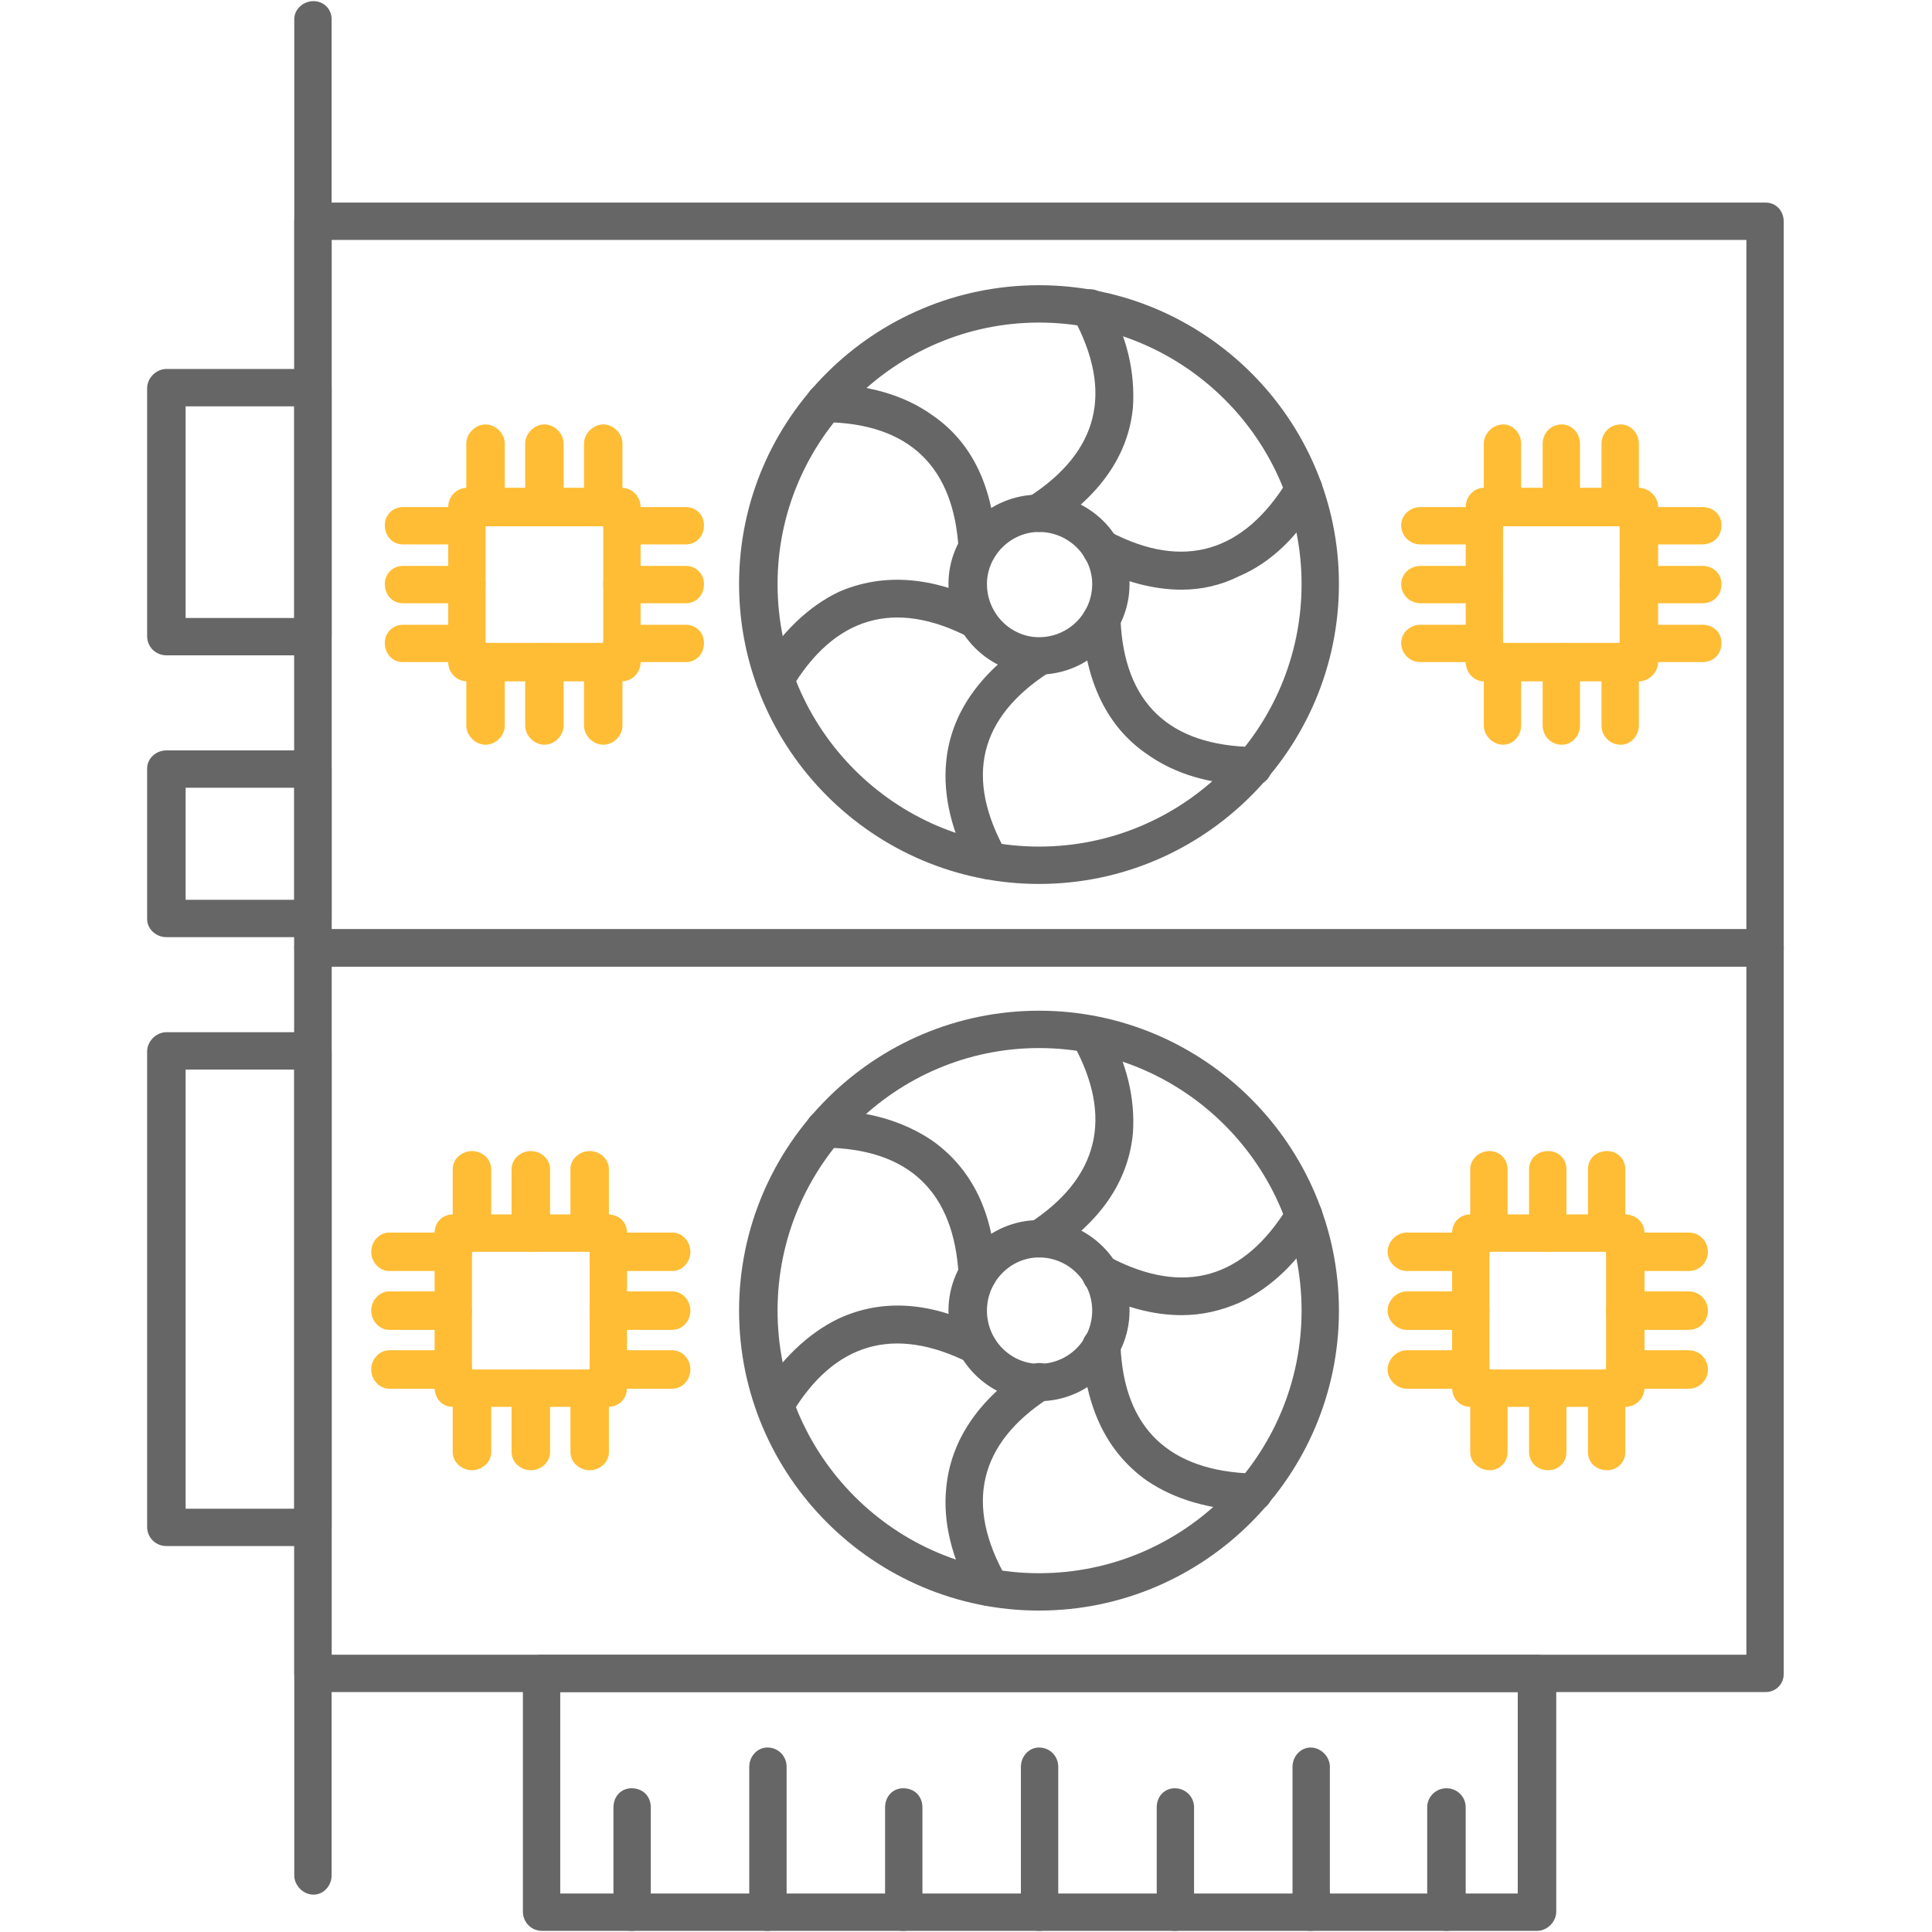 <svg xmlns="http://www.w3.org/2000/svg" version="1.1" xmlns:xlink="http://www.w3.org/1999/xlink" width="512" height="512" x="0" y="0" viewBox="0 0 1707 1707" style="enable-background:new 0 0 512 512" xml:space="preserve" fill-rule="evenodd" class=""><g><path fill="#666666" d="M277 579H147c-9 0-17-7-17-17V343c0-9 8-17 17-17h130c9 0 16 8 16 17v219c0 10-7 17-16 17zm-113-33h96V359h-96zM277 1366H147c-9 0-17-7-17-17V929c0-9 8-17 17-17h130c9 0 16 8 16 17v420c0 10-7 17-16 17zm-113-33h96V945h-96zM277 828H147c-9 0-17-7-17-16V679c0-9 8-16 17-16h130c9 0 16 7 16 16v133c0 9-7 16-16 16zm-113-33h96v-99h-96z" opacity="1" data-original="#666666"></path><path fill="#666666" d="M277 1674c-9 0-17-8-17-17V17c0-9 8-16 17-16s16 7 16 16v1640c0 9-7 17-16 17z" opacity="1" data-original="#666666"></path><path fill="#666666" d="M1560 854H277c-9 0-17-8-17-17V196c0-10 8-17 17-17h1283c9 0 16 7 16 17v641c0 9-7 17-16 17zM293 821h1250V212H293zM1358 1706H479c-10 0-17-8-17-17v-210c0-10 7-17 17-17h879c9 0 17 7 17 17v210c0 9-8 17-17 17zm-863-33h846v-178H495z" opacity="1" data-original="#666666"></path><path fill="#666666" d="M558 1706c-9 0-16-8-16-17v-92c0-10 7-17 16-17 10 0 17 7 17 17v92c0 9-7 17-17 17zM678 1706c-9 0-16-8-16-17v-128c0-9 7-17 16-17 10 0 17 8 17 17v128c0 9-7 17-17 17zM798 1706c-9 0-16-8-16-17v-92c0-10 7-17 16-17 10 0 17 7 17 17v92c0 9-7 17-17 17zM918 1706c-9 0-16-8-16-17v-128c0-9 7-17 16-17 10 0 17 8 17 17v128c0 9-7 17-17 17zM1038 1706c-9 0-16-8-16-17v-92c0-10 7-17 16-17s17 7 17 17v92c0 9-8 17-17 17zM1158 1706c-9 0-16-8-16-17v-128c0-9 7-17 16-17s17 8 17 17v128c0 9-8 17-17 17zM1278 1706c-9 0-17-8-17-17v-92c0-10 8-17 17-17s17 7 17 17v92c0 9-8 17-17 17zM918 1423c-146 0-265-119-265-265s119-265 265-265 265 119 265 265-119 265-265 265zm0-497c-127 0-231 104-231 232s104 232 231 232c128 0 232-104 232-232s-104-232-232-232z" opacity="1" data-original="#666666"></path><path fill="#666666" d="M918 1111c-5 0-11-2-14-7-5-8-2-18 5-23 62-40 75-94 39-159-4-8-1-18 7-23 8-4 18-1 22 7 19 33 26 65 24 95-4 43-29 79-74 108-2 1-6 2-9 2z" opacity="1" data-original="#666666"></path><path fill="#666666" d="M918 1238c-44 0-80-36-80-80s36-80 80-80 80 36 80 80-36 80-80 80zm0-127c-25 0-46 21-46 47s21 47 46 47c26 0 47-21 47-47s-21-47-47-47z" opacity="1" data-original="#666666"></path><path fill="#666666" d="M1044 1162c-25 0-51-7-79-21-8-4-11-14-7-22s14-12 23-8c65 34 118 19 157-45 4-8 15-11 23-6 7 5 10 15 5 23-19 32-43 55-71 68-16 7-33 11-51 11zM1108 1335h-1c-38-1-69-10-94-27-35-25-54-64-57-118 0-9 7-17 16-17 9-1 17 7 18 16 3 73 43 111 118 113 9 0 17 8 16 17 0 9-7 16-16 16zM874 1419c-6 0-12-3-15-9-18-33-26-65-23-95 4-43 29-79 73-108 8-5 18-3 23 5s3 18-5 23c-62 40-75 94-38 159 4 8 1 18-7 23-3 1-5 2-8 2zM685 1258c-3 0-6 0-9-2-8-5-10-15-6-23 20-32 44-55 71-68 39-18 83-15 130 10 8 4 12 14 7 22-4 8-14 12-22 7-66-33-119-18-157 46-3 5-9 8-14 8zM864 1143c-9 0-17-7-17-16-4-74-44-112-118-113-10 0-17-8-17-17s8-17 17-16c38 0 70 10 95 27 35 25 54 64 56 117 1 10-6 17-16 18z" opacity="1" data-original="#666666"></path><path fill="#666666" d="M1560 1495H277c-9 0-17-7-17-16V837c0-9 8-16 17-16h1283c9 0 16 7 16 16v642c0 9-7 16-16 16zm-1267-33h1250V854H293zM918 781c-146 0-265-119-265-265s119-264 265-264 265 118 265 264-119 265-265 265zm0-496c-127 0-231 104-231 231 0 128 104 232 231 232 128 0 232-104 232-232 0-127-104-231-232-231z" opacity="1" data-original="#666666"></path><path fill="#666666" d="M918 470c-5 0-11-3-14-8-5-8-2-18 5-23 62-40 75-93 39-159-4-8-1-18 7-22 8-5 18-2 22 6 19 33 26 65 24 96-4 42-29 78-74 107-2 2-6 3-9 3z" opacity="1" data-original="#666666"></path><path fill="#666666" d="M918 596c-44 0-80-36-80-80s36-79 80-79 80 35 80 79-36 80-80 80zm0-126c-25 0-46 21-46 46 0 26 21 47 46 47 26 0 47-21 47-47 0-25-21-46-47-46z" opacity="1" data-original="#666666"></path><path fill="#666666" d="M1044 521c-25 0-51-7-79-21-8-5-11-15-7-23s14-11 23-7c65 34 118 18 157-46 4-8 15-10 23-6 7 5 10 15 5 23-19 33-43 56-71 68-16 8-33 12-51 12zM1108 694h-1c-38-1-69-10-94-28-35-24-54-64-57-117 0-9 7-17 16-18 9 0 17 7 18 16 3 74 43 112 118 113 9 0 17 8 16 17 0 9-7 17-16 17zM874 777c-6 0-12-3-15-8-18-33-26-66-23-96 4-42 29-78 73-107 8-5 18-3 23 5 5 7 3 18-5 23-62 40-75 93-38 159 4 8 1 18-7 22-3 2-5 2-8 2zM685 617c-3 0-6-1-9-3-8-4-10-15-6-22 20-33 44-56 71-69 39-17 83-14 130 10 8 4 12 14 7 23-4 8-14 11-22 7-66-34-119-18-157 46-3 5-9 8-14 8zM864 501c-9 0-17-6-17-15-4-74-44-112-118-113-10-1-17-8-17-17 0-10 8-17 17-17 38 1 70 10 95 28 35 24 54 64 56 117 1 9-6 17-16 17z" opacity="1" data-original="#666666"></path><g fill="#FFBD35"><path d="M1448 602h-137c-9 0-16-8-16-17V448c0-9 7-17 16-17h137c9 0 17 8 17 17v137c0 9-8 17-17 17zm-120-34h103V465h-103z" fill="#FFBD35" opacity="1" data-original="#ffbd35" class=""></path><path d="M1328 465c-9 0-17-8-17-17v-56c0-9 8-17 17-17s16 8 16 17v56c0 9-7 17-16 17zM1380 465c-10 0-17-8-17-17v-56c0-9 7-17 17-17 9 0 16 8 16 17v56c0 9-7 17-16 17zM1432 465c-10 0-17-8-17-17v-56c0-9 7-17 17-17 9 0 16 8 16 17v56c0 9-7 17-16 17z" fill="#FFBD35" opacity="1" data-original="#ffbd35" class=""></path><path d="M1504 481h-56c-9 0-17-7-17-17 0-9 8-16 17-16h56c10 0 17 7 17 16 0 10-7 17-17 17zM1504 533h-56c-9 0-17-7-17-17 0-9 8-16 17-16h56c10 0 17 7 17 16 0 10-7 17-17 17zM1504 585h-56c-9 0-17-7-17-17 0-9 8-16 17-16h56c10 0 17 7 17 16 0 10-7 17-17 17z" fill="#FFBD35" opacity="1" data-original="#ffbd35" class=""></path><path d="M1432 658c-10 0-17-8-17-17v-56c0-9 7-17 17-17 9 0 16 8 16 17v56c0 9-7 17-16 17zM1380 658c-10 0-17-8-17-17v-56c0-9 7-17 17-17 9 0 16 8 16 17v56c0 9-7 17-16 17zM1328 658c-9 0-17-8-17-17v-56c0-9 8-17 17-17s16 8 16 17v56c0 9-7 17-16 17z" fill="#FFBD35" opacity="1" data-original="#ffbd35" class=""></path><path d="M1311 585h-56c-9 0-17-7-17-17 0-9 8-16 17-16h56c9 0 17 7 17 16 0 10-8 17-17 17zM1311 533h-56c-9 0-17-7-17-17 0-9 8-16 17-16h56c9 0 17 7 17 16 0 10-8 17-17 17zM1311 481h-56c-9 0-17-7-17-17 0-9 8-16 17-16h56c9 0 17 7 17 16 0 10-8 17-17 17zM549 602H413c-10 0-17-8-17-17V448c0-9 7-17 17-17h136c10 0 17 8 17 17v137c0 9-7 17-17 17zm-120-34h104V465H429z" fill="#FFBD35" opacity="1" data-original="#ffbd35" class=""></path><path d="M429 465c-9 0-17-8-17-17v-56c0-9 8-17 17-17s17 8 17 17v56c0 9-8 17-17 17zM481 465c-9 0-17-8-17-17v-56c0-9 8-17 17-17s17 8 17 17v56c0 9-8 17-17 17zM533 465c-9 0-17-8-17-17v-56c0-9 8-17 17-17s17 8 17 17v56c0 9-8 17-17 17z" fill="#FFBD35" opacity="1" data-original="#ffbd35" class=""></path><path d="M606 481h-57c-9 0-16-7-16-17 0-9 7-16 16-16h57c9 0 16 7 16 16 0 10-7 17-16 17zM606 533h-57c-9 0-16-7-16-17 0-9 7-16 16-16h57c9 0 16 7 16 16 0 10-7 17-16 17zM606 585h-57c-9 0-16-7-16-17 0-9 7-16 16-16h57c9 0 16 7 16 16 0 10-7 17-16 17z" fill="#FFBD35" opacity="1" data-original="#ffbd35" class=""></path><path d="M533 658c-9 0-17-8-17-17v-56c0-9 8-17 17-17s17 8 17 17v56c0 9-8 17-17 17zM481 658c-9 0-17-8-17-17v-56c0-9 8-17 17-17s17 8 17 17v56c0 9-8 17-17 17zM429 658c-9 0-17-8-17-17v-56c0-9 8-17 17-17s17 8 17 17v56c0 9-8 17-17 17z" fill="#FFBD35" opacity="1" data-original="#ffbd35" class=""></path><path d="M413 585h-57c-9 0-16-7-16-17 0-9 7-16 16-16h57c9 0 16 7 16 16 0 10-7 17-16 17zM413 533h-57c-9 0-16-7-16-17 0-9 7-16 16-16h57c9 0 16 7 16 16 0 10-7 17-16 17zM413 481h-57c-9 0-16-7-16-17 0-9 7-16 16-16h57c9 0 16 7 16 16 0 10-7 17-16 17zM1436 1243h-137c-9 0-16-7-16-17v-137c0-9 7-16 16-16h137c9 0 17 7 17 16v137c0 10-8 17-17 17zm-120-33h103v-104h-103z" fill="#FFBD35" opacity="1" data-original="#ffbd35" class=""></path><path d="M1316 1106c-9 0-17-7-17-17v-56c0-9 8-16 17-16s16 7 16 16v56c0 10-7 17-16 17zM1368 1106c-10 0-17-7-17-17v-56c0-9 7-16 17-16 9 0 16 7 16 16v56c0 10-7 17-16 17zM1420 1106c-10 0-17-7-17-17v-56c0-9 7-16 17-16 9 0 16 7 16 16v56c0 10-7 17-16 17z" fill="#FFBD35" opacity="1" data-original="#ffbd35" class=""></path><path d="M1492 1123h-56c-9 0-17-8-17-17s8-17 17-17h56c10 0 17 8 17 17s-7 17-17 17zM1492 1175h-56c-9 0-17-8-17-17s8-17 17-17h56c10 0 17 8 17 17s-7 17-17 17zM1492 1227h-56c-9 0-17-8-17-17s8-17 17-17h56c10 0 17 8 17 17s-7 17-17 17z" fill="#FFBD35" opacity="1" data-original="#ffbd35" class=""></path><path d="M1420 1299c-10 0-17-7-17-16v-57c0-9 7-16 17-16 9 0 16 7 16 16v57c0 9-7 16-16 16zM1368 1299c-10 0-17-7-17-16v-57c0-9 7-16 17-16 9 0 16 7 16 16v57c0 9-7 16-16 16zM1316 1299c-9 0-17-7-17-16v-57c0-9 8-16 17-16s16 7 16 16v57c0 9-7 16-16 16z" fill="#FFBD35" opacity="1" data-original="#ffbd35" class=""></path><path d="M1299 1227h-56c-9 0-17-8-17-17s8-17 17-17h56c9 0 17 8 17 17s-8 17-17 17zM1299 1175h-56c-9 0-17-8-17-17s8-17 17-17h56c9 0 17 8 17 17s-8 17-17 17zM1299 1123h-56c-9 0-17-8-17-17s8-17 17-17h56c9 0 17 8 17 17s-8 17-17 17zM537 1243H400c-9 0-16-7-16-17v-137c0-9 7-16 16-16h137c10 0 17 7 17 16v137c0 10-7 17-17 17zm-120-33h104v-104H417z" fill="#FFBD35" opacity="1" data-original="#ffbd35" class=""></path><path d="M417 1106c-9 0-17-7-17-17v-56c0-9 8-16 17-16s17 7 17 16v56c0 10-8 17-17 17zM469 1106c-9 0-17-7-17-17v-56c0-9 8-16 17-16s17 7 17 16v56c0 10-8 17-17 17zM521 1106c-9 0-17-7-17-17v-56c0-9 8-16 17-16s17 7 17 16v56c0 10-8 17-17 17z" fill="#FFBD35" opacity="1" data-original="#ffbd35" class=""></path><path d="M594 1123h-57c-9 0-16-8-16-17s7-17 16-17h57c9 0 16 8 16 17s-7 17-16 17zM594 1175h-57c-9 0-16-8-16-17s7-17 16-17h57c9 0 16 8 16 17s-7 17-16 17zM594 1227h-57c-9 0-16-8-16-17s7-17 16-17h57c9 0 16 8 16 17s-7 17-16 17z" fill="#FFBD35" opacity="1" data-original="#ffbd35" class=""></path><path d="M521 1299c-9 0-17-7-17-16v-57c0-9 8-16 17-16s17 7 17 16v57c0 9-8 16-17 16zM469 1299c-9 0-17-7-17-16v-57c0-9 8-16 17-16s17 7 17 16v57c0 9-8 16-17 16zM417 1299c-9 0-17-7-17-16v-57c0-9 8-16 17-16s17 7 17 16v57c0 9-8 16-17 16z" fill="#FFBD35" opacity="1" data-original="#ffbd35" class=""></path><path d="M400 1227h-56c-9 0-16-8-16-17s7-17 16-17h56c10 0 17 8 17 17s-7 17-17 17zM400 1175h-56c-9 0-16-8-16-17s7-17 16-17h56c10 0 17 8 17 17s-7 17-17 17zM400 1123h-56c-9 0-16-8-16-17s7-17 16-17h56c10 0 17 8 17 17s-7 17-17 17z" fill="#FFBD35" opacity="1" data-original="#ffbd35" class=""></path></g></g></svg>